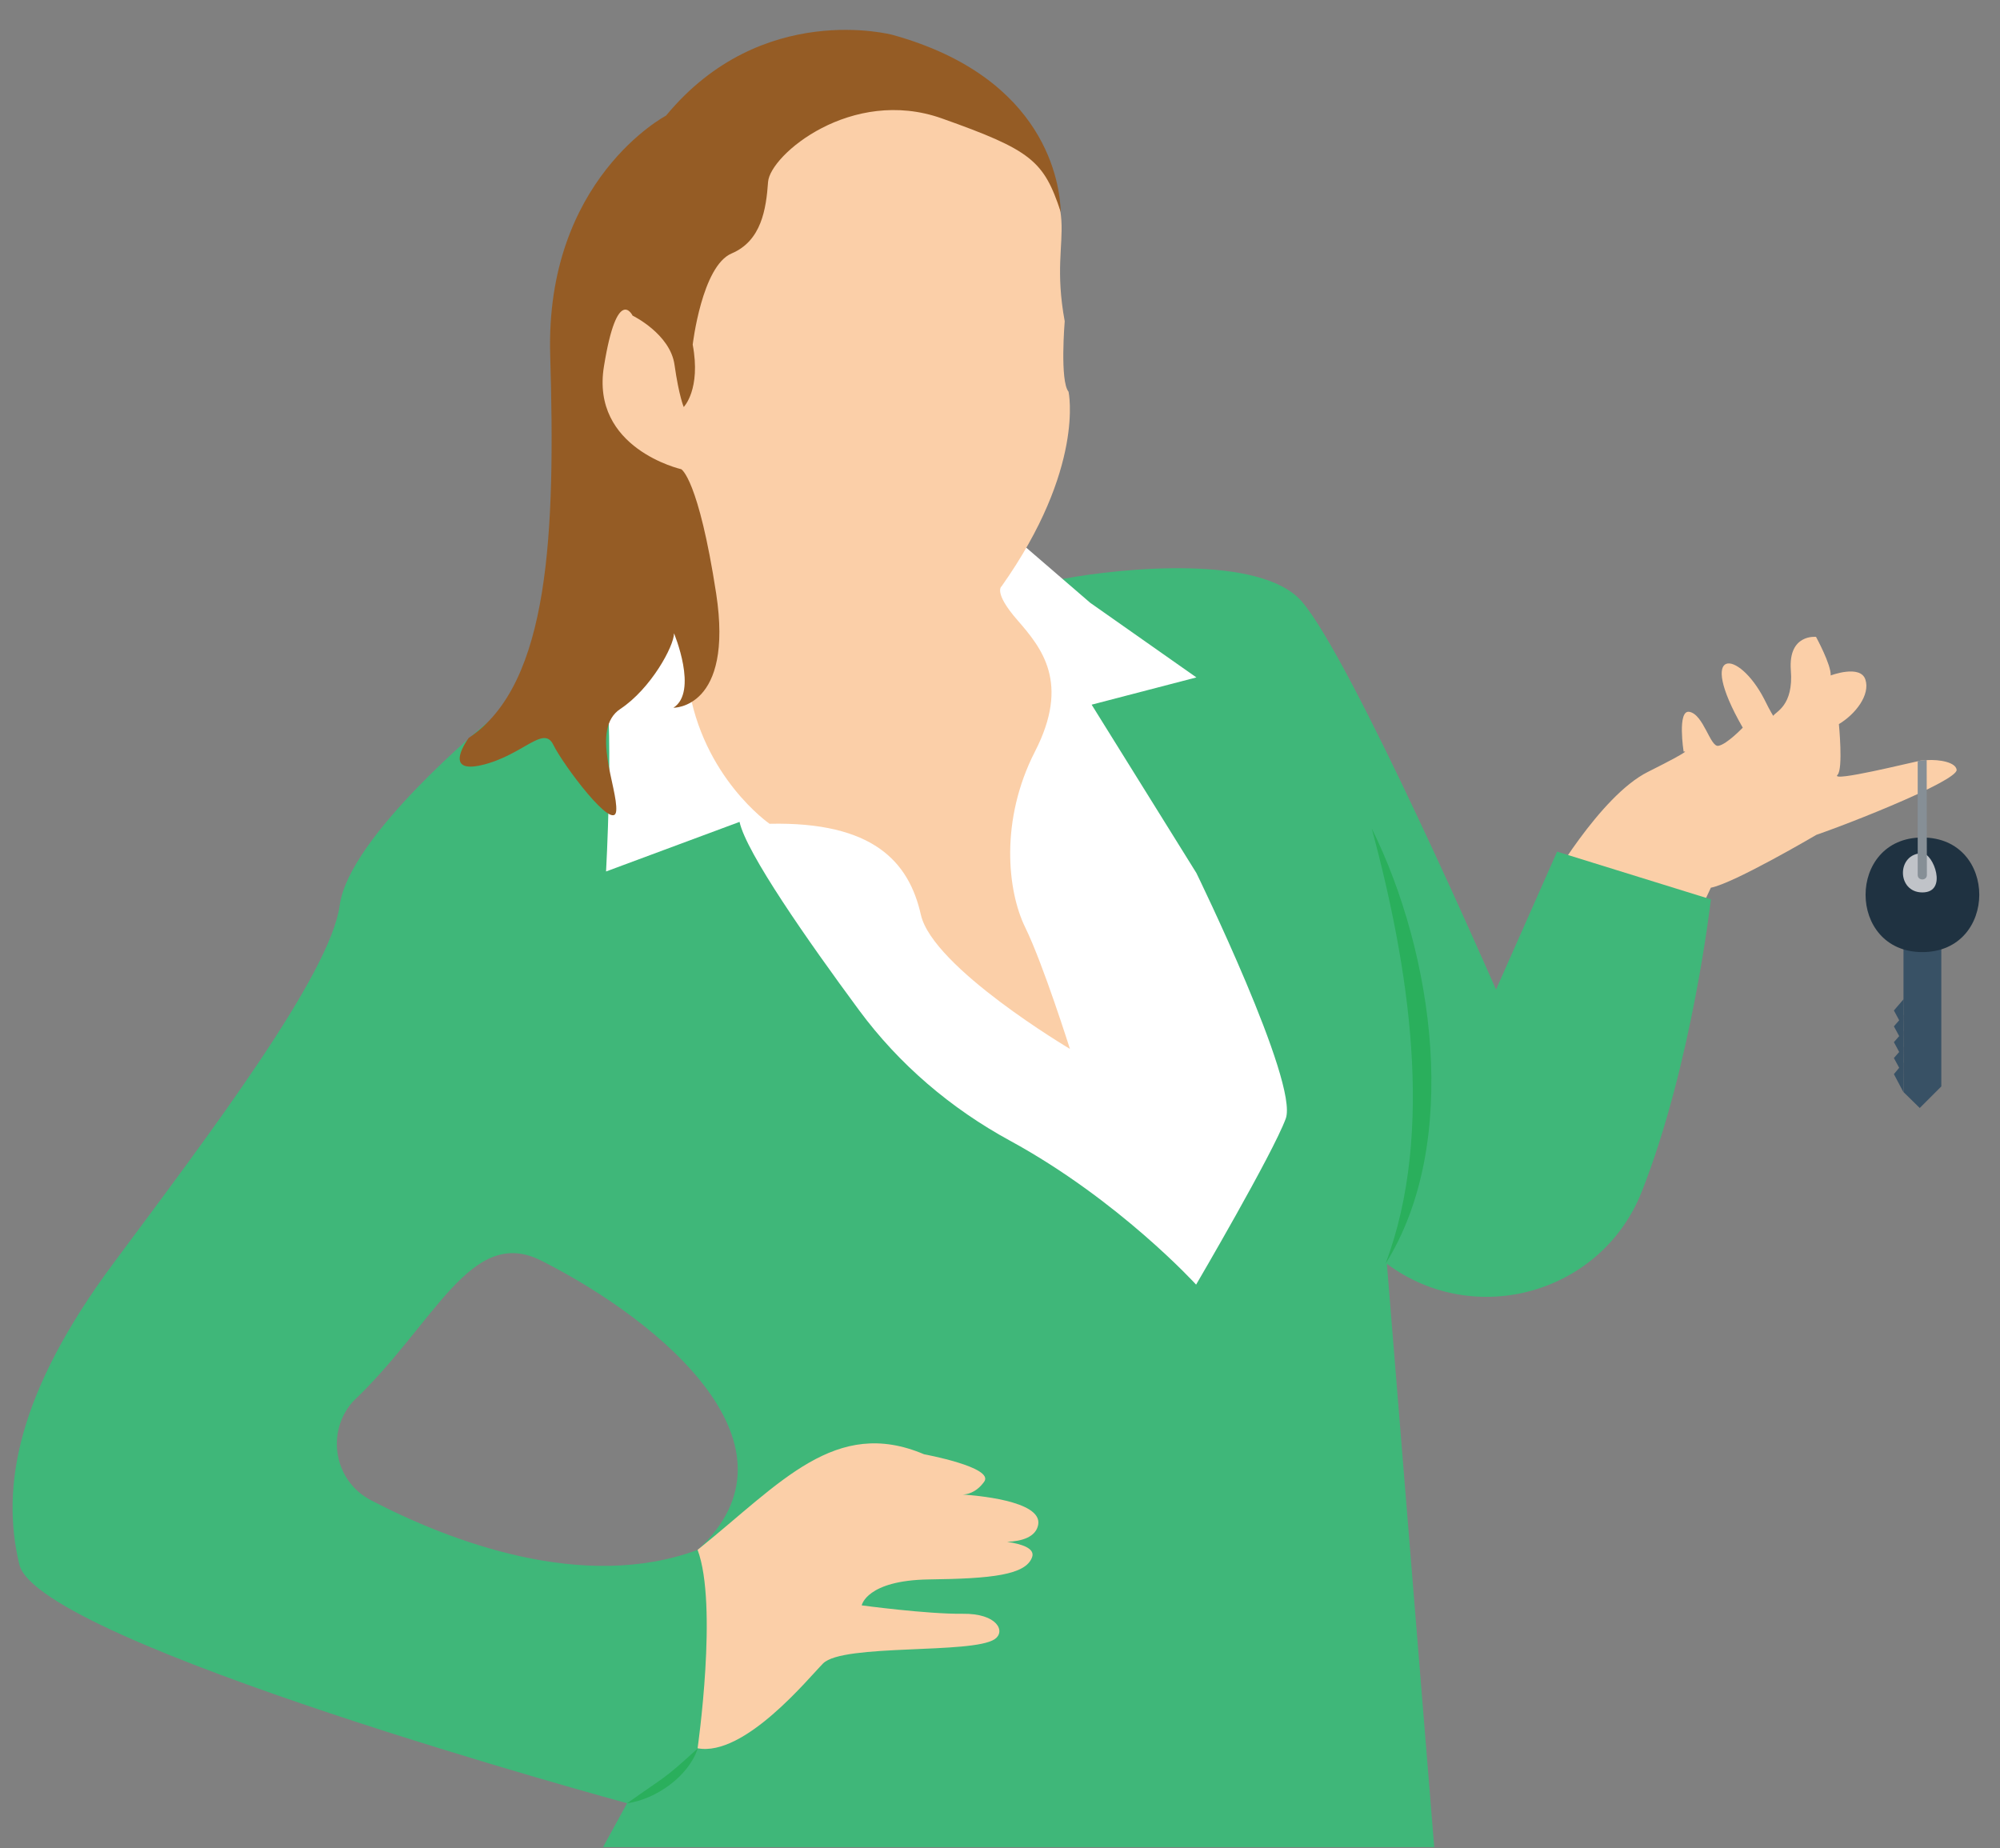 <?xml version="1.0" encoding="UTF-8"?><svg xmlns="http://www.w3.org/2000/svg" xmlns:xlink="http://www.w3.org/1999/xlink" height="45.1" preserveAspectRatio="xMidYMid meet" version="1.0" viewBox="0.7 2.1 48.8 45.1" width="48.8" zoomAndPan="magnify"><rect x="0.7" y="2.1" width="48.8" height="45.1" fill="#808080" stroke="none"/><g><g id="change1_1"><path d="M48.442,20.883c0.016,0.148-0.822,0.527-0.95,0.591c-0.805,0.372-1.909,0.801-2.472,0.996 c0,0-2.011,1.183-2.575,1.29c0,0-1.178,2.538-1.285,2.551c-0.126,0-2.542-1.583-2.705-2.551 c0,0,1.271-2.235,2.454-2.826c0.596-0.298,0.815-0.424,0.88-0.47c0.065-0.046-0.009-0.023-0.009-0.023 s-0.158-1.015,0.135-0.973c0.354,0.055,0.515,0.879,0.717,0.829c0.205-0.037,0.591-0.442,0.591-0.442 c0-0.005-0.005-0.005-0.005-0.009c-1.139-1.992-0.098-1.908,0.531-0.684c0.163,0.331,0.219,0.405,0.219,0.405 c0.05-0.1,0.501-0.24,0.428-1.117c-0.065-0.889,0.615-0.81,0.615-0.81s0.372,0.68,0.358,0.941 c0,0,0.726-0.275,0.847,0.102c0.121,0.372-0.242,0.843-0.647,1.085c0,0,0.107,1.094-0.033,1.238 c-0.201,0.194,1.855-0.316,1.956-0.331c0.065-0.019,0.14-0.028,0.219-0.028 C48.033,20.627,48.419,20.701,48.442,20.883z" fill="#FBCFA8"/></g><g id="change2_1"><path d="M38.693,22.88l-1.49,3.366c0,0-3.52-8.073-4.744-9.475 c-0.995-1.139-4.347-0.821-5.829-0.545l-5.07-0.857c-0.1,0.049-9.571,4.654-8.972,4.363 c0,0-3.371,2.766-3.599,4.456c-0.228,1.69-3.18,5.587-5.517,8.73c-2.337,3.143-2.761,5.443-2.3,7.356 c0.461,1.918,14.829,5.825,14.829,5.825l-0.587,1.071h20.281l-1.155-14.233l0,0 c2.149,1.595,5.238,0.727,6.22-1.763c1.232-3.125,1.686-7.13,1.686-7.13L38.693,22.88z M9.752,38.706 c-0.899-0.466-1.108-1.653-0.442-2.407c2.015-1.907,2.874-4.314,4.605-3.436c3.001,1.521,6.537,4.553,3.808,7.054 C14.924,40.955,11.674,39.707,9.752,38.706z" fill="#3FB779"/></g><g id="change3_1"><path d="M27.301,16.808l2.591,1.821l-2.556,0.665l2.556,4.108c0,0,2.503,5.123,2.18,5.993 c-0.323,0.87-2.187,4.05-2.187,4.05s-1.88-2.062-4.539-3.511c-1.443-0.786-2.707-1.861-3.683-3.183 c-1.258-1.703-2.755-3.845-2.918-4.597l-3.257,1.21c0,0,0.176-3.235,0-4.556c-0.176-1.321,0-3.11,0-3.11 l1.761-2.634l4.842-0.748C22.192,12.403,27.649,17.108,27.301,16.808z" fill="#FFF"/></g><g id="change1_2"><path d="M26.679,9.938c0,0-0.122,1.458,0.094,1.721c0,0,0.405,1.862-1.633,4.745 c0,0-0.215,0.139,0.384,0.826s1.288,1.533,0.43,3.206c-0.858,1.673-0.676,3.401-0.239,4.292 s1.091,2.965,1.091,2.965s-3.346-1.982-3.637-3.274s-1.164-2.273-3.692-2.219c0,0-1.637-1.128-1.982-3.401 c-0.346-2.273-1.164-4.602-1.164-4.602s-1.582-2.365-1.582-2.546c0-0.182,2.965-6.439,2.965-6.439l2.601-1.51 l2.383,0.182l2.492,1C27.406,7.509,26.232,7.5,26.679,9.938z" fill="#FBCFA8"/></g><g id="change1_3"><path d="M25.274,39.721c0.354,0.051,0.684,0.158,0.61,0.372c-0.154,0.438-0.987,0.526-2.519,0.545 c-1.527,0.023-1.639,0.633-1.639,0.633s1.588,0.214,2.454,0.205c0.866-0.014,1.062,0.438,0.791,0.619 c-0.542,0.371-3.7,0.106-4.186,0.591c-0.349,0.349-1.918,2.286-3.064,2.072c0,0,0.503-3.501,0-4.842 l0.046-0.037c1.979-1.594,3.321-3.212,5.48-2.295c0,0,1.723,0.317,1.467,0.67c-0.205,0.284-0.442,0.312-0.526,0.312 c0.256,0.019,1.951,0.14,1.844,0.736C25.977,39.609,25.623,39.707,25.274,39.721z" fill="#FBCFA8"/></g><g id="change4_1"><path d="M34.171,22.315c1.511,3.05,2.184,7.678,0.335,10.621 C35.729,29.704,35.064,25.637,34.171,22.315z" fill="#2AAF5C"/></g><g id="change4_2"><path d="M16.001,46.1c0.95-0.676,0.877-0.562,1.724-1.339 C17.504,45.439,16.709,46.002,16.001,46.1z" fill="#2AAF5C"/></g><path d="M42.632,20.296c0,0,0.405,1.508,0.293,2.067" fill="none"/><path d="M41.78,20.441c0.005,0.005,0.009,0.014,0.009,0.023c0.34,0.573-0.07,2.067-0.07,2.067" fill="none"/><path d="M43.968,19.565c0,0,0.871,1.229,0.368,2.505" fill="none"/><path d="M43.218,19.845c0,0.005,0.005,0.005,0.005,0.009c0.768,1.089-0.121,2.575-0.121,2.575" fill="none"/><path d="M45.57 19.765L45.369 18.578" fill="none"/><path d="M44.354,19.002v0.005c0.414,0.992,0.13,2.021,0.13,2.021" fill="none"/><g id="change5_1"><path d="M48.068 24.975L48.068 28.609 47.542 29.135 47.145 28.746 47.145 24.975z" fill="#385165"/></g><g id="change5_2"><path d="M47.149 26.866L47.143 27.259 47.149 27.252 47.143 27.645 47.149 27.639 47.143 28.032 47.149 28.026 47.143 28.747 46.911 28.309 47.04 28.154 46.911 27.916 47.04 27.768 46.911 27.529 47.04 27.381 46.911 27.143 47.04 26.995 46.911 26.756 47.149 26.479 47.143 26.872z" fill="#385165"/></g><g id="change6_1"><path d="M47.605,25.331c-1.845,0-1.848-2.796,0-2.796C49.462,22.535,49.453,25.331,47.605,25.331z" fill="#1F3241"/></g><g id="change7_1"><path d="M47.606,23.875c-0.632,0-0.633-0.956,0-0.956C47.87,22.919,48.239,23.875,47.606,23.875z" fill="#C0C3C8"/></g><g id="change8_1"><path d="M47.716,23.448c0,0.149-0.224,0.146-0.224,0v-2.775c0.065-0.019,0.14-0.028,0.219-0.028 C47.713,21.785,47.716,23.572,47.716,23.448z" fill="#868F96"/></g><g id="change9_1"><path d="M26.583,7.274c-0.414-1.252-0.712-1.508-2.905-2.286C21.48,4.21,19.492,5.877,19.441,6.538 c-0.047,0.666-0.163,1.439-0.889,1.746c-0.726,0.307-0.95,2.225-0.95,2.225c0.205,1.094-0.219,1.522-0.219,1.522 s-0.116-0.265-0.224-1.024c-0.102-0.759-1.024-1.206-1.024-1.206s-0.372-0.773-0.698,1.234 c-0.331,2.011,1.886,2.514,1.886,2.514s0.419,0.224,0.852,3.036c0.428,2.812-1.043,2.784-1.043,2.784 c0.61-0.391,0.014-1.816,0.014-1.816c0,0.312-0.563,1.35-1.308,1.844c-0.745,0.489-0.06,1.932-0.102,2.486 c-0.046,0.549-1.294-1.117-1.536-1.611c-0.237-0.489-0.74,0.256-1.737,0.494 c-0.996,0.237-0.326-0.661-0.326-0.661c1.988-1.322,2.114-5.047,1.988-9.34 c-0.126-4.293,2.826-5.843,2.826-5.843c2.337-2.831,5.531-1.97,5.531-1.97 C26.243,3.996,26.564,6.603,26.583,7.274z" fill="#955C25"/></g></g></svg>